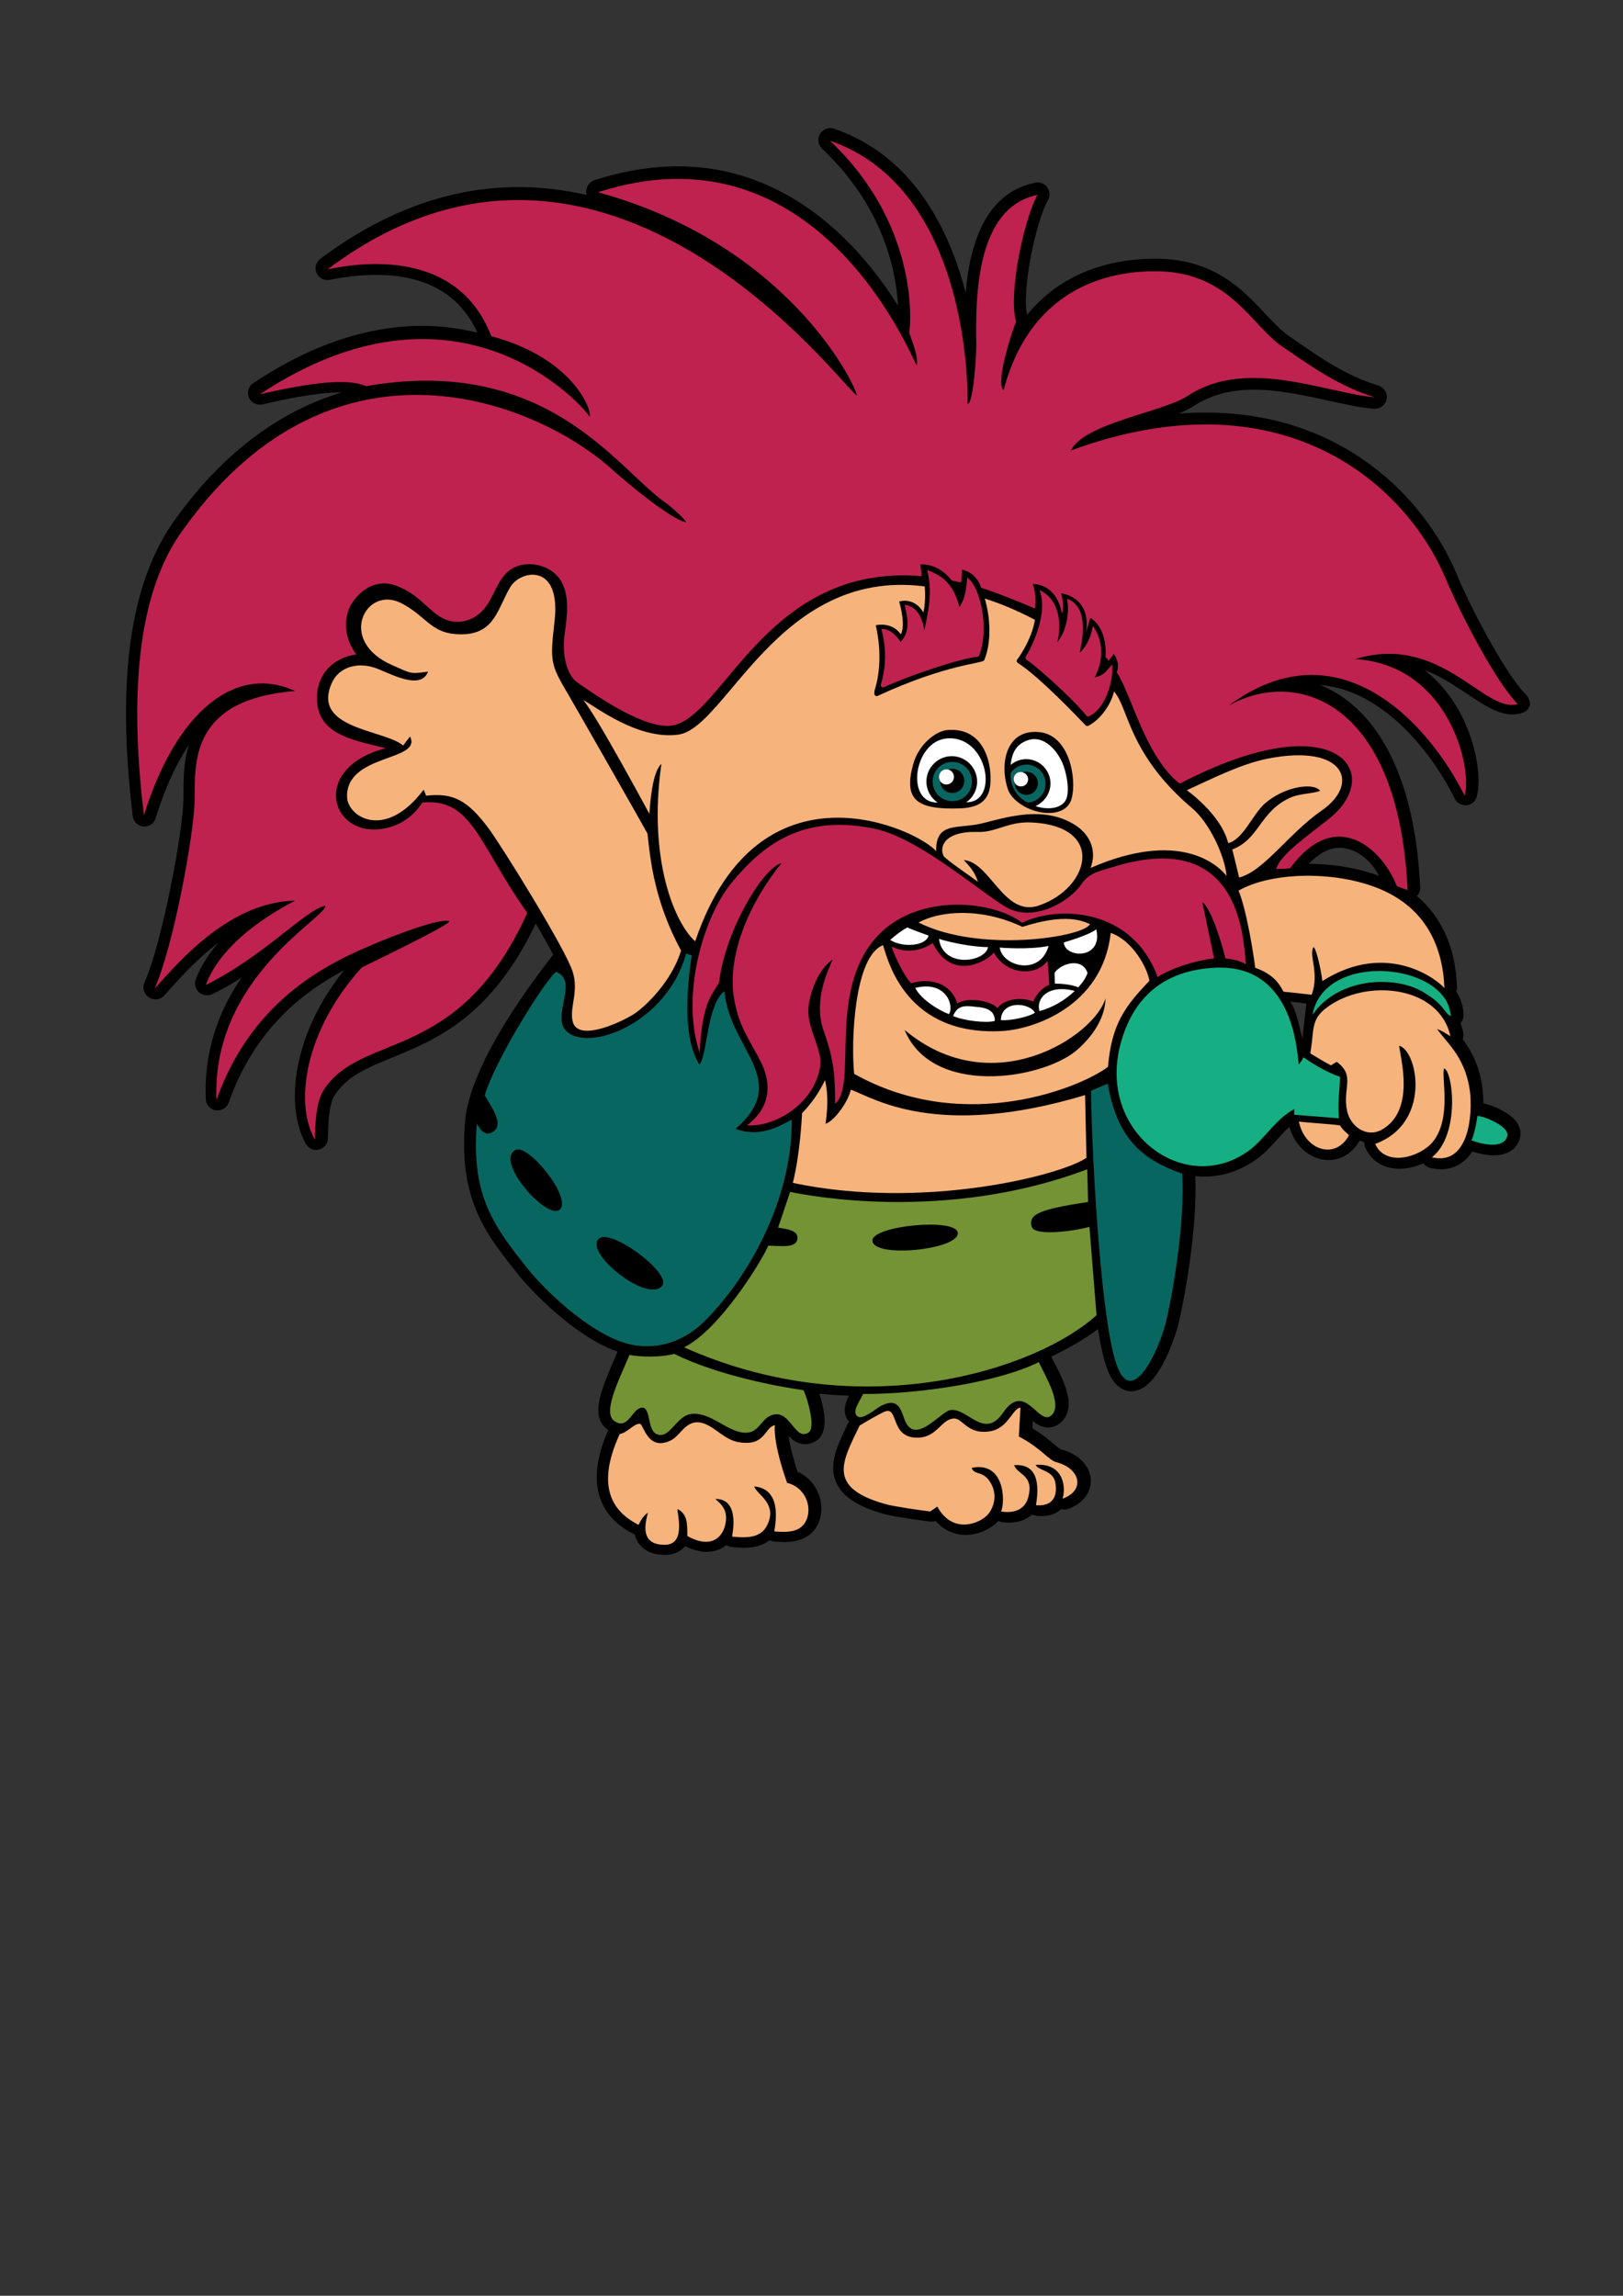 <?xml version="1.0" encoding="utf-8"?>
<!-- Generator: Adobe Illustrator 22.0.0, SVG Export Plug-In . SVG Version: 6.00 Build 0)  -->
<svg version="1.1" xmlns="http://www.w3.org/2000/svg" xmlns:xlink="http://www.w3.org/1999/xlink" x="0px" y="0px"
	 viewBox="0 0 595.3 841.9" style="enable-background:new 0 0 595.3 841.9;" xml:space="preserve">
<rect x="0" y="0" width="595.3" height="841.9" fill="#333333" stroke="none"/>
<style type="text/css">
	.st0{fill:#739334;}
	.st1{fill:#15AF83;}
	.st2{fill:#F7B37C;}
	.st3{fill:#086661;}
	.st4{fill:#FFFFFF;}
	.st5{fill:#BF224F;}
</style>
<g id="Слой_1">
	<path d="M559.7,254.7c-7-6.8-19.7-30.5-25.3-43.9c-12-28.8-42.6-59.5-92.2-59.5c-3.3,0-6.6,0.1-10,0.4c2.3-0.9,4.3-1.9,5.8-2.9
		c6-3.9,13.1-5.9,21.8-5.9c9.1,0,18.8,2.1,27.3,4c6,1.3,11.7,2.6,16.8,3c0.1,0,0.3,0,0.4,0c2.1,0,3.9-1.5,4.3-3.5
		c0.4-2.2-0.9-4.3-3-5c-11.7-3.5-21.6-10.4-28.8-15.4c-1.4-1-2.7-1.8-3.8-2.6c-2.9-1.9-5.7-5-8.8-8.2c-8.2-8.8-18.4-19.7-38.7-20.3
		c-0.7,0-1.4,0-2.1,0c-12.7,0-32.6,3.2-46.7,20.6c-1.9-9,3-33.8,7.7-42.1c0.8-1.5,0.7-3.3-0.3-4.7c-0.8-1.1-2.1-1.8-3.5-1.8
		c-0.3,0-0.6,0-0.9,0.1c-18.7,3.8-24,23.3-25.5,40.3c-1.2-4.5-2.6-9.2-4.4-13.8c-9.2-23.9-24-39.5-43.9-46.3
		c-0.5-0.2-0.9-0.2-1.4-0.2c-1.5,0-2.9,0.8-3.7,2.1c-1.1,1.8-0.7,4,0.7,5.4c22.6,21.3,27.2,45,27.9,57.6
		c-20.9-33.1-49-51.1-80.7-51.1c-9.9,0-20.2,1.7-30.7,5.1c-1.8,0.6-3,2.3-3,4.2c0,0.4,0.1,0.8,0.2,1.2c-8-1.8-16.4-2.9-25-2.9
		c-25,0-49.5,8.9-72.7,26.3c-1.6,1.2-2.2,3.4-1.4,5.2c0.7,1.6,2.3,2.6,4,2.6c0.3,0,0.5,0,0.8-0.1l0.7-0.1c2.7-0.5,8.9-1.7,16.3-1.7
		c18.3,0,30.8,7.1,37.2,21.2c-6.2-1.5-13-2.5-20.2-2.5c-20.1,0-41,7-62,21c-1.8,1.2-2.4,3.4-1.6,5.3c0.7,1.6,2.3,2.6,4,2.6
		c0.3,0,0.7,0,1-0.1c12.7-3,22.1-4.4,28.6-4.4c0.2,0,0.3,0,0.5,0c-19.4,5.8-41.3,19-61.1,46.5c-16.6,23-21.7,58.6-15.6,108.9
		c0.2,2,1.9,3.6,3.9,3.8c0.1,0,0.3,0,0.4,0c1.9,0,3.6-1.2,4.1-3.1c3.3-10.7,7.4-19.7,12.2-26.9c-2,6.4-2,12.8-2,17.7l0,1.7
		c-0.1,12.5-7.9,53.5-14.3,67.8c-0.9,1.9-0.2,4.2,1.5,5.4c0.7,0.5,1.6,0.8,2.5,0.8c1.1,0,2.2-0.4,3.1-1.3c0.8-0.8,1.7-1.8,2.9-3.2
		c3.6-4,9.6-10.6,17.1-16.3c-4.4,5.1-6.9,9.7-8.3,13.5c-0.6,1.7-0.1,3.5,1.2,4.7c0.8,0.7,1.9,1.1,2.9,1.1c0.6,0,1.3-0.1,1.9-0.4
		c3.8-1.8,7.4-3.9,10.8-6.1c-7.8,11.4-13.9,26.1-13.1,44.6c0.1,2.1,1.6,3.8,3.7,4.1c0.2,0,0.4,0,0.6,0c1.8,0,3.5-1.1,4.1-2.9
		c9.5-27,27.4-40.6,42.3-48.5c-19.1,23.8-21.7,50.1-14,63.7c0.7,1.2,2,2.1,3.4,2.2c0.1,0,0.3,0,0.4,0c1.3,0,2.5-0.6,3.3-1.6
		c1-1.2,1-2.3,1-3.6c0.1-9.8,1.5-13.4,2.3-14.6c4.5-7.2,11.8-10.2,21.1-14c16.3-6.7,36.4-14.9,52.8-49.2c2.9,4.9,4.6,8,6.4,11.4
		c-30.7,39.4-32,57.5-32.3,61.1c-2.5,28.8,7.7,41.5,19.4,56.1c4.9,6.2,20.9,22.9,36.5,28.4c-0.3,0.7-0.6,1.4-0.9,2.1
		c-5,11.6-9.4,21.6-2.8,26.4c0.1,0.1,0.2,0.1,0.3,0.2c-9.9,22.5-0.5,33.2,9.2,38.1c0.2,0.1,0.3,0.1,0.5,0.2c0.3,1.3,0.9,2.6,1.8,3.7
		c2,2.5,5.1,3.8,9.2,3.8c0.2,0,0.4,0,0.6,0c3.5-0.1,5.6-1.7,6.8-3.1c0,0,0-0.1,0.1-0.1c2.8,1.4,5.5,2.1,7.9,2.1
		c2.7,0,5.2-0.9,7.2-2.5c0.6,0.4,1.2,0.6,1.9,0.7c1.7,0.2,3.2,0.3,4.5,0.3c3.9,0,7.1-0.9,9.5-2.8c0.5,0.3,1.1,0.4,1.7,0.5
		c1.4,0.1,2.6,0.2,3.7,0.2c6.3,0,10.5-2.4,12.5-7c1.6-3.7,1.4-8-0.5-11.9c-1.5-3.1-4.1-5.5-7.2-6.9c-1.1-3.4-2.7-8.8-3.3-13.2
		c1.5,1.6,3.4,3.1,6.1,3.1c0,0,0,0,0,0c1.3,0,2.6-0.4,3.9-1.1c5.1-3,3.1-12.1,1.3-17.4c3.6,0.4,7.3,0.6,10.9,0.7
		c-1.4,2.7-2.7,6.5,0,9.5l-0.5,1c-3.7,7.6-7.2,14.8-4.1,21.5c2.3,5.1,7.8,8.7,17.4,11.4c3.5,1,13.1,2.3,17,2.8c0.2,0,0.4,0,0.6,0
		c0.5,0,1-0.1,1.4-0.2c3.8,4.3,8.3,5.1,11,5.1c4.9,0,9.6-2.5,11.9-5.1c0.3,0.1,0.6,0.2,0.9,0.3c1,0.2,2.1,0.3,3.1,0.3
		c3.4,0,6.4-1.1,8.5-3c0.5,0.3,1.1,0.4,1.7,0.5c0.5,0,1.1,0.1,1.6,0.1c3.6,0,6-1.3,7.4-2.6c0.4,0.1,0.8,0.2,1.2,0.2
		c0.5,0,1-0.1,1.5-0.3c5.2-2,8.3-6,8.1-10.7c-0.3-5.1-4.6-9.5-11-11.1c-0.5-0.2-1.6-1.2-2.5-1.9c-1.9-1.6-4.4-3.7-7.9-5.8l0.1-2.7
		c1.6,1.3,3.4,2.4,5.7,2.4c1.6,0,3.1-0.6,4.4-1.7c6.4-5.4,1.4-15.2-2.3-22.3c-0.4-0.7-0.7-1.4-1-2c6.7-3.2,12.5-6.6,17.1-10.1
		c1.1,6.6,2.3,12,3.7,15.4c2.5,6.1,6.1,7.4,8.6,7.4c0,0,0,0,0,0c10.5,0,16.7-22.8,17-23.8c2-7.6,7.3-35.3,6.4-55.1
		c1,0.1,2.1,0.2,3.1,0.2c7,0,13.9-2.3,19.8-6.7c2.8-2,5-4.6,7.2-7c1.5-1.6,2.9-3.2,4.4-4.6c2.1,7.3,7.9,12.2,14.4,12.2c0,0,0,0,0,0
		c4.7,0,8.8-2.6,11.4-7.1c0.6,0.2,1.1,0.4,1.7,0.6c0,0.7,0.1,1.3,0.4,2c2.2,4.9,6.7,7.7,12.4,7.7c2.9,0,6-0.7,8.8-2
		c0.6,0.8,1.5,1.4,2.5,1.7c1.4,0.3,2.7,0.5,4,0.5c0,0,0,0,0,0c3.8,0,7.2-1.5,9.8-4.3c0.6-0.7,1.2-1.4,1.7-2.2
		c2.9,0.9,5.6,1.4,7.9,1.4c0,0,0,0,0,0c5.3,0,8.9-2.6,9.7-6.9c0.2-1.3,0.2-3.2-1.4-5.4c-2.6-3.5-8.6-6-12.1-6.8c0-1.6-0.1-3-0.2-3.9
		c-0.8-9.2-4.1-15.2-7.4-19.6c0.3-0.8,0.4-1.7,0.2-2.6c-0.3-1.2-0.6-2.3-1-3.4c0.8-0.8,1.2-1.9,1.1-3.1c-0.1-3.1-1.1-6-2.7-8.4
		c0.2-0.6,0.4-1.2,0.3-1.8c-0.5-14.2-5.6-25.5-14.7-33.2c0.8-0.8,1.3-2,1.2-3.2c-2.1-45.1-18.6-67.1-36.8-74.2
		c22.1,1.6,40.3,23.2,49.5,41.7c0.7,1.5,2.3,2.4,3.9,2.4c0.1,0,0.2,0,0.3,0c1.8-0.1,3.3-1.3,3.8-3c2-6.5,0-22.6-9.1-35.9
		c-2.4-3.5-5.7-7.3-10-10.7c5.9,2.2,11,5.7,15.7,8.8c6,4,11.1,7.5,16.6,7.5c1.2,0,2.3-0.2,3.4-0.5c1.5-0.4,2.6-1.6,3-3.1
		C561.2,257.4,560.8,255.8,559.7,254.7z M477.7,381c-1-3.8-2.1-10.5-4.5-13.7c0.8,0.1,5.2,0.6,6,0.7
		C478.7,371.6,478.5,374.2,477.7,381z M491.2,310.9c5.9,0,11.5,4.2,14.6,10.3c-7.5-2.8-16.6-4.4-25.8-4.4
		C483.8,312.9,487.5,310.9,491.2,310.9z"/>
</g>
<g id="Слой_13">
	<path class="st0" d="M378.4,449.8c-1.2-4.4,2.5-6.3,20.7-9l-0.3-12c-52,19.6-102.6,9.6-109,8.3l-4.4,13.1c2.7,0.5,7,0.8,7.1,3.6
		c0.1,4.1-5.8,3.1-10.7,3c-2.3,5.5-17.8,30.8-30.9,37.3c65.7,29.3,129.9,7.8,151.3-11.8l-2.6-32.4
		C395.3,451.2,379.5,453.7,378.4,449.8z M320,454.9c0-5.4,30.8-8.4,31.3-2.8C352,458.3,320,461.6,320,454.9z M294.7,509.8
		c1.4,2.8,4.7,13.9,1.8,15.6c-5.3,3.2-6.8-9.8-14.2-6.1c-4.1,2-4.5,8.9-13.7,4.9c-4.3-1.8-9.4-6.2-14.8-5.7
		c-5.9,0.5-8.2,9.9-13.2,7.3c-3.5-1.8-1.6-11.9-6.5-9.1c-2.5,1.5-4.4,7.6-8.8,4.4c-4.2-3,1.1-13.8,5.6-24.2c3.7,0.7,11.1,1,16.4-0.4
		C263.5,504.5,286,508.6,294.7,509.8z M314.5,519.4c-2.1-1.6,0.6-5.2,2.1-8.2c21.5,0.1,50.8-4.7,64.4-11.7
		c2.7,5.6,8.9,15.9,4.6,19.6c-4.7,4-9.6-12.9-17.7-1c-6.9,10.1-13-1.9-19.3-1c-3.7,0.6-13.4,13.8-17,3c-1.3-3.8-2.6-7.5-8.3-4.6
		C321,516.7,316.4,520.9,314.5,519.4z"/>
</g>
<g id="Слой_6">
	<path class="st1" d="M532.1,372.7c-2.9-1.8-2.2-4.2-10.1-8.9c-10.8-6.4-31.5-5.1-40.6,8.4C485.6,348.4,531.2,353,532.1,372.7z
		 M491.1,410.1c-0.5-6.2,0.3-10,0.4-15.2c-4.1-1.4-9.3-4.2-13.4-7.2c-0.6,1.2-0.6,1.2-1.7,2.7c-0.7-3.6-1.4-37.2-31-35.5
		c-18.5,1-29.8,10.8-34.4,27.9c-8.7,32.6,23.8,56.4,47.3,39c5.6-4.2,9.4-11.2,16.4-15.1c0,0.4,0,0.7,0,2.1L491.1,410.1z
		 M541.9,409.2c0,0-0.7,5.8-2.2,9c7,2.5,12.4,2.2,13.2-1.8C553.4,413.2,545.1,409.5,541.9,409.2z"/>
</g>
<g id="Слой_14">
	<path class="st2" d="M494.8,416.3c-4.8,9.1-16.1,5.8-18.4-5c3.9,0.5,11.8,0.9,15.1,1.4C492.3,414.1,492.9,414.5,494.8,416.3z
		 M381,332.1c18.8-6.4,24.8-29.3-2.9-30.5c-8.6-0.3-12.7,3.7-19.4,3.5c-12.5-0.4-14.2,5.6-12.6,8.8c0.5,1.1,10.7,8,12.6,9.5
		c-1.3-4.1-3.4-6-5.2-8C363.2,316.1,368.2,336.4,381,332.1z M375,339.9c-15.5-7.3-30.4-5.8-38.1-1.6c22.3,11.3,60.6,5.4,62.9,0.6
		C397.1,337.7,390.9,334.8,375,339.9z M527.1,377.4c2.1,0.7,2.8,1.4,4.9,2.6c-4.1-18.7-31.2-21.3-45.5-10.4
		c-2.8,2.1-4.4,4.3-4.9,8.7c-0.4,3.7-0.4,4.1-1,8c2.4,1.4,5,3.1,7.6,4.4c0.9-0.6,0.9-0.6,2.1-1.3c7,5.2,2,9.6,3.8,18
		c1.2,5.6,7,9.9,12.5,7c12.8-6.9,7-26.6,6.6-30.9c6.8,1.8,12,28.4-8.8,36c3.7,8.4,16.2,5.1,21.1-0.7c7.2-8.8,3-24.3,4.2-27
		c3.2,1,6,24.4-4.5,32.6c12.3,3,14.9-12.5,14.1-22.9C538,388.2,531,382.8,527.1,377.4z M506.1,326c-15.7-6.6-39.3-6.5-51.8,0.6
		c3,7.4,5.5,23.4,6.1,28.3c6.9,2.5,8.9,6,10.4,8.8c2.6,0.2,7.7,0.8,10.3,1.1c3-8-1.2-14.6,0.7-17.5c1.3,1.1,3.1,10.5,3.2,12.5
		c24.1-15.3,42.7-0.1,44.8,2.6C529.2,346.8,522.8,333,506.1,326z M465,278.2c-10.1,2-21.3,7.8-29.7,11.6c0,0,12.5,8.7,15.2,19.4
		c5.4-1.3,8.9-10.4,13.3-14.4c6.9-6.2,17.9-8.1,20.4-4.8c-2.5,1.1-7.3,0.9-10.9,2.5c-11.3,5.1-11.3,15.2-21.3,19l2.5,10.3
		c9.1-2.3,18-16,30.2-24.5C499,287.5,493.5,272.6,465,278.2z M127.3,292.4c0.3,7.1,13.9,16,28.1-2.8l0.9,2.2
		c9.8-1.1,15,1.5,22.7,11.7c4.9,6.5,28.3,44.3,31,52.7c2.4,7.5-1.1,12.9,0,18.2c1.8,8.6,20.1-0.6,23.5-3.2
		c6.2-4.7,13.6-13.5,16.3-22.6c-9.5-17.6-11.2-32.3-12.3-42.9c-4.5-8.1-24-42.3-29-50.9c-6.6-11.2-6.8-12-5.1-26.9
		c2.5-21.7-12.4-18.8-16.1-12.8c-4.7,7.6-5.6,17.2-17.5,17.5c-11.8,0.3-12.9-6.5-22.8-11.5c-12.9-6.4-23.5,13.9-3.2,22.8
		c7.3,3.2,6.5,3.3,13.2,2.4c-2.5,6.6-12.3,1.5-18.4-1c-6.6-2.7-14.2-1.2-17,5.4c-7.2,16.7,19.2,16.8,26.3,22.7
		c0.9-1.3,0.9-1.3,2.5-3.3C155,279.3,126.7,276.3,127.3,292.4z M288.7,543.8c0,0-5.1-13.8-4.5-21.2c-4.1,1.2-3.4,7.8-13.1,6.3
		c-5.2-0.8-8.4-5.2-12.7-6.8c-6.7-2.4-8.4,4.3-12.5,6.2c-8.5,4-9.8-6.2-11.3-6.2c-2.3,0.1-4.3,3.2-7.3,3.8
		c-9.6,20.9-1.1,29.2,6.9,33.3c1.4-2.7,1.9-3.2,3.4-4.5c0,1.3-4.4,12.1,6.5,11.8c7.6-0.2,4.2-11.7,4.4-13.1c3.6,1.8,3.6,5.1,3.6,9.9
		c12.3,6.8,15.3-4.6,13.9-8.9c-0.9-2.7-2.7-3.7-3.6-4.7c8.5-0.1,6.6,11.1,6.1,13.8c6.2,0.7,10.9,0.2,13-4.4c3.7-7.8-3.8-10.9-4.9-14
		c9.9,0.9,8.1,12.3,7.4,16.5c5.5,0.5,9.9,0.1,11.8-4.2C298,552.2,295.1,545.3,288.7,543.8z M387.4,536.2c-2.7-0.7-5.9-5.4-13.7-9.4
		l0.6-10.6c-3,0.3-4.4,7.6-11.2,8.7c-8.4,1.3-9.9-4.9-13.3-4.7c-4.5,0.3-6.1,6.7-12.7,7c-11.1,0.6-7.1-12.1-12.9-9.4
		c-2.5,1.2-5.3,2.8-8.9,5c-6.3,13.1-12.3,22.7,9.5,28.8c3.2,0.9,13.1,2.3,16.4,2.7c1-0.7,1-0.7,2.6-1.8c5.8,10.7,16.3,5.9,18.8,2.6
		c2.5-3.3,2.8-7.4,1.1-10.7c-2.8-5.5-6.3-3.1-7.3-6.1c12-2.5,12.4,12.1,10.8,16c4.9,0.8,8.9-0.8,10-5.4c2.1-8.2-4.2-8.1-5.2-11.6
		c10.1-0.7,8.7,9.9,8,14.7c5.9,0.5,8-3,7.1-8.2c-0.8-4.8-6.4-4.4-7.2-6.6c10.6-0.8,11.1,8.9,9.8,12.4
		C398.1,546.7,396.4,538.5,387.4,536.2z M406.4,391.2c-8.5,6.8-51.9,25.7-93.1,2.6c-1.2-11.2-0.1-43.1,10.6-47.2
		c2,6.7,9,33.4,43.7,31.5c11.1-0.6,36.8-8.8,39.8-36c8,2.8,13.4,12.7,14.2,17.6C412.3,369.3,407.7,376,406.4,391.2z M405.5,366.1
		c-4.1,13.9-41.5,38.6-73.7,11.6c10,24.3,49.5,18.4,62.7,7.8C399.3,381.5,405.3,374.5,405.5,366.1z M302.6,396.1
		c-1,2.1-3.5,7.1-8.4,12.1c-0.2,3.8-1,16.1-3.4,25.6c47.9,10.1,98.5-2.8,107.7-9.2l-0.5-23c-54.8,16.5-78,0.8-85.9-2
		c-1.4,5.4-6.6,11.8-9.3,12.5C303.5,407.2,303.9,401.4,302.6,396.1z M408.6,253.6c5.4,5.8,5.1,22.9,28.8,42.9
		c6.1,5.2,11.8,17.1,12.5,24.7c-3.3-4.1-17.3-17.1-49.9-2.9c2.2-5.6,0.4-11.7-5.3-15.5c-13.1-8.7-29.7-1.5-36.7-0.4
		c-8,1.3-14.9-0.3-14.6,9.8c-6.4-7.8-65.1-36-88.4,33c-7.2-6.2-17.5-29.5-12.4-65.1c-3.4,3.2-4.1,14.1-4.4,18.4
		c0,0-19.5-36.3-24.3-41.8c4.8,2.6,20.2,14.7,34.9,12.7c17.5-2.3,36.7-61,89.9-54.4c0.2,0,0.3,0,0.5,0.1c0.2,2.9,0.2,6.3-0.5,9.5
		c-3.5-5.9-8.9-4-8.9-4s2.6,8.6,0.6,12c-3.4-4.8-9.2-3.3-9.2-3.3s3.2,11.8-0.2,23.2c-0.2,0.5-0.3,1.1-0.3,1.9c0,0.6,0.7,1.1,1.2,0.8
		c25.8-11.9,38.6-11.8,39.1-13.1c2.8-6.7,2.2-15.9,0.2-22.6c5.4,1.7,11.6,4.2,18.4,7.8c-1.2,7.6-6.5,14.6-6.5,14.6
		c-0.3,0.4-0.2,0.9,0.2,1.2c7.9,5,22.2,20.1,24.9,22.9c0.2,0.2,0.6,0.3,0.9,0.2C403.2,264.2,407.4,258.8,408.6,253.6z M347.7,267.7
		c-4.5,0.3-10.7,5.3-12.7,12.4c-3.6,12.7,0.9,16.5,14.8,16.4c5.9,0,11.3-0.7,13-6.4C364.4,284.9,363.3,266.6,347.7,267.7z
		 M381.3,268.5c-12-1.3-14.8,11.1-11.7,20.7c1,3.1,3.9,5.5,7.2,7.1c6.4,3,14.7,2.7,16.3-3.6C395,285.5,392.2,269.6,381.3,268.5z"/>
</g>
<g id="Слой_16">
	<path class="st3" d="M349.3,279.4c-4,0-7.2,3.2-7.2,7.2s3.2,7.2,7.2,7.2s7.2-3.2,7.2-7.2S353.3,279.4,349.3,279.4z M349.2,290.8
		c-2.4,0-4.4-2-4.4-4.4c0,0,0,0,0,0c-0.3-0.4-0.4-0.9-0.4-1.5c0-1.5,1.2-2.8,2.8-2.8c0.2,0,0.4,0,0.6,0.1c0.5-0.2,1-0.3,1.5-0.3
		c2.4,0,4.4,2,4.4,4.4C353.7,288.9,351.7,290.8,349.2,290.8z M383.5,287.4c0-3.8-3.1-7-7-7c-2.4,0-4.5,1.2-5.8,3.1
		c-0.3,6.8,4.5,10.1,6.3,10.8C380.6,294.1,383.5,291.1,383.5,287.4z M376.5,291.5c-2.4,0-4.3-1.9-4.3-4.3c0,0,0,0,0,0
		c-0.3-0.4-0.4-0.9-0.4-1.4c0-1.5,1.2-2.6,2.6-2.6c0.2,0,0.4,0,0.6,0.1c0.4-0.2,0.9-0.3,1.4-0.3c2.4,0,4.3,1.9,4.3,4.3
		C380.7,289.5,378.8,291.5,376.5,291.5z M433.6,430.4c1.2,18.6-3.9,46.6-6.2,55.4c-2.5,9.4-11.7,29.7-17.4,15.9
		c-6.7-16.5-9.8-86.2-9.8-101.7l6.1-2.6C409.6,416.2,417.5,424.8,433.6,430.4z M258.1,484.8c15.9-15.5,32.6-44.6,32.3-74.2
		c-5,2.6-11.7,6.6-20.6,3.4c20.6-18-2.1-28.9-4.1-50.5c-6.5,4.9-6.3,24.2-9.2,26.9c-2.5-4.2-6.7-13.6-2.8-40.1
		c-1.3-0.3-1.3-0.3-2-0.7c-7,25.5-35.5,36.4-43.9,28.6c-5.8-5.4,4.7-18.4-3.8-21.8c-3.8,2.6-22.5,32.5-26.2,45.3
		c2.3,4.1,7.3,10.6,3,13.4c-2.9,1.8-4.7-0.8-5.9-3.1c-2.2,26.7,6.5,38,18.5,53.1c7.1,8.9,25.4,26.3,39.8,28.3
		C244,495,252.7,490.1,258.1,484.8z M205.3,443.6c-4.5,4.1-24.1-17.8-16.2-21.9C193.7,419.3,210,439.4,205.3,443.6z M219.5,454.4
		c4.1-4.5,27,12.6,23.4,17.1C237.6,478.1,214.5,459.7,219.5,454.4z"/>
</g>
<g id="Слой_11">
	<path class="st4" d="M366.7,347.5c0,0,10.7,0.9,17.9-0.6C381.5,358.1,367.6,354.4,366.7,347.5z M335.7,362.3
		c2.3,4.6,9.8,8.8,12.4,9.6C350.1,368.3,346.6,359.5,335.7,362.3z M367.1,374.1c4.2,0.3,10.9-1.5,12.5-2.7
		C377.6,367.6,367.3,366.7,367.1,374.1z M402.1,340.8c-2.7,2.2-11.9,4.8-11.9,4.8C390.5,351.5,404.7,352,402.1,340.8z M398.9,356.8
		c-1.9-5.8-9.8-3.6-12.1,0l0.1,3.9c6.1,0.1,8.3,1.3,8.6,1.4C397.2,360.2,398.4,358.4,398.9,356.8z M394.2,363.4
		c-10.4-2.7-14.3,3.4-12.9,7.4C386.2,369.4,390.4,367,394.2,363.4z M349.6,372.6c3.9,1.7,12,2.7,15.3,1.8c0-4-3.2-4.9-7.2-5.2
		C354.1,368.8,351.2,368.5,349.6,372.6z M362.4,347.3c-4.7,0.1-13.4-1.5-18-3C345.9,355.3,361.6,352.8,362.4,347.3z M326.5,344.7
		c4.6,2.9,13.1,2.3,14.1-1.6c-0.7-0.3-6-2.1-7.8-3C331,341.1,329,342.5,326.5,344.7z M347.3,270.8c-12.2,1-15.3,23.8-3.4,23.5
		c-2.5-1.7-4.1-4.5-4.1-7.7c0-5.1,4.2-9.3,9.3-9.3c5.1,0,9.3,4.2,9.3,9.3c0,3.2-1.6,6-4,7.6C366.7,294.4,362.3,269.5,347.3,270.8z
		 M347.1,287.7c1.5,0,2.8-1.2,2.8-2.8c0-1.3-0.9-2.4-2.1-2.7c-0.2,0-0.4-0.1-0.6-0.1c-1.5,0-2.8,1.2-2.8,2.8c0,0.5,0.2,1,0.4,1.5
		C345.3,287.2,346.2,287.7,347.1,287.7z M375.9,271.9c-4.1,1.9-4.9,5.7-5.2,8.6c1.6-1.3,3.5-2.1,5.7-2.1c4.9,0,8.9,4,8.9,8.9
		c0,3.7-2.3,6.9-5.5,8.3c4.5,1.6,9.9,0.9,11.3-2.6c1.4-3.5-0.1-10.3-1.5-13.4C388.2,276.3,383.1,268.5,375.9,271.9z M374.5,288.4
		c1.5,0,2.6-1.2,2.6-2.6c0-1.3-0.9-2.3-2.1-2.6c-0.2,0-0.4-0.1-0.6-0.1c-1.5,0-2.6,1.2-2.6,2.6c0,0.5,0.2,1,0.4,1.4
		C372.7,287.9,373.5,288.4,374.5,288.4z"/>
</g>
<g id="Слой_15">
	<path class="st5" d="M530.4,212.5c-14.8-35.4-60.5-75.6-137.6-47.3c4.8-10,33.9-14.1,42.8-20c21.6-14.3,50.4-1.1,68.7,0.5
		c-14.6-4.4-26.5-13.7-33.8-18.5c-11.3-7.5-19.1-27-45.2-27.7c-15.1-0.4-46.6,3.6-57.2,43.6c-3.1-2.9,3.2-21.8,4.6-25.2
		c-3-9.9,2.9-37.5,7.8-46.4c-22.1,4.5-22.8,36-22.4,55.1c0,2.7-0.9,21.1-3.2,21.6c0.2-26.7-7.8-82-50.5-96.6
		c31.8,30,29.9,65.2,29.1,70.4c1,3.1,3.5,9,2.7,12c-5.2-10.9-39.9-88.4-116.9-63.5c69,18.9,93.9,69.3,95,74.5
		c-4.6-1.9-92.2-122.9-194.2-46.2c6.6-1.3,46.8-10.2,60.1,24.5c29.5,7.8,37,26.8,36.1,29.5c-4.5-6.4-49.9-55.3-121-8.2
		c24.6-5.7,33.9-5.1,39-3c66.8-11.6,92.3,30.8,110,42.9c1.4,0.9,6.7,5.6,7.4,7c-5.2-0.6-22.5-15.1-26.8-19
		c-27.4-25-101.9-55.6-157.2,21C58,206.5,44.8,233.6,52.8,299c11.9-38.4,33.8-55.5,55.4-45.6c-38.2,3.1-36.7,25.9-36.8,39.6
		c-0.1,12.5-7.8,54.2-14.7,69.5c5.5-5.5,25.6-31.8,51.5-32.2c-23.8,12.5-30.5,24.9-32.7,30.9c21-10.3,37.5-28.3,43.8-29
		c0.9,4-41.8,26.1-39.9,71.2c13.6-38.4,43.2-51.1,59.2-57.8c3.5-1.5,23.2-9.4,26.3-7.7c-1.9,2.3-28,14.8-32.2,16.9
		c-21,23.1-24.8,49.9-17.2,63.1c0.1-0.1-0.3-12.5,3-17.8c13.9-22.2,49.5-9.3,74.9-65.3c-18.1-25.7-20.2-42.2-38.5-40.5
		c-3,4.7-7.5,8.1-13.3,9.4c-20.3,4.4-28.3-22.1-0.1-29.3c-9.3-2.5-23.3-4.2-25-15.5c-1.5-9.9,4.4-17.5,14.2-18.9
		c-6-8.1-3.5-15.8-1.8-18.5c3.3-5.3,9.6-9.7,17.2-6.4c7.1,3,9.4,6.8,14.3,10.4c5.9,4.4,12.9,2.7,17-2c3.9-4.5,5-11.4,10-14.7
		c5.4-3.6,14-1.9,17.8,3.4c4.2,5.8,2.7,14.3,1.8,21.2c-0.8,6.6,0.8,14.2,4.8,16.9c6.6,4.6,25.2,17.7,35.1,15.7
		c18.7-3.7,34.7-59.5,91.2-54.7c-0.3-2.3-0.5-4.3-0.5-4.3s6.3-0.8,11.5,5.9c1.4,0.3,2,0.4,3.4,0.7c0.4-2.1,0.3-4.7,0.3-4.7
		s5.2,0.7,7.1,6.7c4.1,1.1,16,5.9,19.7,7.6c0.4-3.1,0.2-6.3-0.8-9c2.3-0.1,9,1.1,10.7,10.9c1.1-3.3-0.3-7.5-0.3-7.5s11,1,9.2,14.1
		c0.6-1.8,1.5-5.1,1.5-5.1s6.3,3,5.6,14.4c0.7,0.7,0.6,0.6,1.1,1.3c0.9-1,1.9-2.5,1.9-2.5s2.6,3.2,1.1,6.7c2,3.2,3,5.9,3.8,7.7
		c4.1,9.5,9.3,25.3,19.3,33.2c57.6-30.1,75.9-3.8,54.6,13c-6.9,5.5-18,13.2-19.2,18.3c4-0.1,5.1-0.3,5.1-0.3
		c17.6-23.8,34.7-5.4,39.1,6.5c2.2,0.9,1.5,0.7,4,1.5c-3.3-70.6-41.8-81.4-65.8-67.5c40.9-30.5,74,7.2,86.7,32.9
		c3-9.5-5.4-47.9-40.1-50.1c31.5-9.6,47.3,20.1,59.6,16.5C548.7,250.2,535.7,225.1,530.4,212.5z M486.9,138.3
		C486.7,137.9,487,138.2,486.9,138.3L486.9,138.3z M486.9,138.3C486.7,137.9,487,138.2,486.9,138.3L486.9,138.3z M321.2,304
		c17.3,3.8,42.2,26.5,49.5,29.5c10.1,4.2,22.2-3.6,26-9.3c2.6-3.9,5.9-4.6,12.7-6.6c45.8-13.6,46.6,26.7,47.6,36c0,0-3-1.8-7.5-2.1
		c-0.4-1.8-4.7-17.9-8.5-20.7c1.1,5.1,3,14.5,4.3,20.7c-6.6,0.6-16,3.7-20.7,6.8c-9.2-25.3-36.4-26.4-49.7-19.9
		c-10.8-8.3-38.3-10.9-53,4.8c-18.7,20-7.1,54.5-15.6,61.6c0.1-11.8-0.9-17.4-4.2-26.8c-4-11.4,1.9-22.6,3.3-26.1
		c-5.8,3.9-8.8,13.6-8.9,18.6c-0.2,6.8,5.1,14.7,4.4,20.2c-2,14.1-16.7,22.7-26.9,22c11.3-8.7,7.2-19.2,4.7-24
		c-4.1-7.9-8-12.7-9.6-23.5c-2.2-15.3,5.8-34.2,17.5-48.6c-6.2,1.2-20.5,23.9-22.9,43.9c-3.3,5.2-6.1,8.1-7.1,25.5
		c-6.9-20.7,1.1-49.1,11.6-62.1C279.6,310,294.3,298.2,321.2,304z M340.1,209c5.2,2.1,9.5,4.6,11.8,13.6c2.1-3,2.4-6.1,2.9-10.8
		c4.5,3.1,8.3,18,4.4,28.5c-0.1,0.3-0.4,0.5-0.7,0.6c-5.7,0.4-24.5,6.6-34.2,11.1c-0.7,0.3-1.4-0.3-1.2-1c2.2-7.3,1.8-14.1,0.2-20.3
		c3.2-0.3,5.9,2.9,7,4.7c3.6-3.6,2.7-8.6,1.5-13.6c4.7,0.5,6.7,5.2,7.2,9.4C341.8,219,341.3,214.7,340.1,209z M399.4,262.7
		c-0.4,0.2-0.8,0-1-0.3c-3.4-4.5-15.7-16-21.9-20.5c-0.4-0.3-0.5-0.8-0.2-1.2c2.7-4.4,8.1-16.1,5-24.3c8.7,4.1,7.6,15.3,6.5,19.1
		c3.5-4.3,4.5-10.8,3.6-15.9c8.8,3,5.1,17.5,4.6,19.8c3.5-3.3,4.4-7.5,4.8-9.8c2.2,2.5,5.4,10.1,0.7,18.8c3.5-0.7,4.1-2.2,6.4-4.7
		C408.6,249.1,405.6,260,399.4,262.7z M379,367.3c-5.3-2.1-11.2-0.4-13.1,2.4c-2.7-2.9-11.1-4.1-14.8-1.7
		c-2.3-7.7-10.3-9.5-16.9-7.4c-2.7-2.8-6.1-10.1-7.2-13.5c5.2,2.6,10.9,1.7,15.1-1.3c7.1,14.7,20.7,6.2,22.4,3.5
		c5,8.9,16.2,8.4,19.7,3c0.3,2.2,0.7,8.9,0.7,8.9C381.9,362.2,379.6,365.6,379,367.3z"/>
</g>
</svg>
